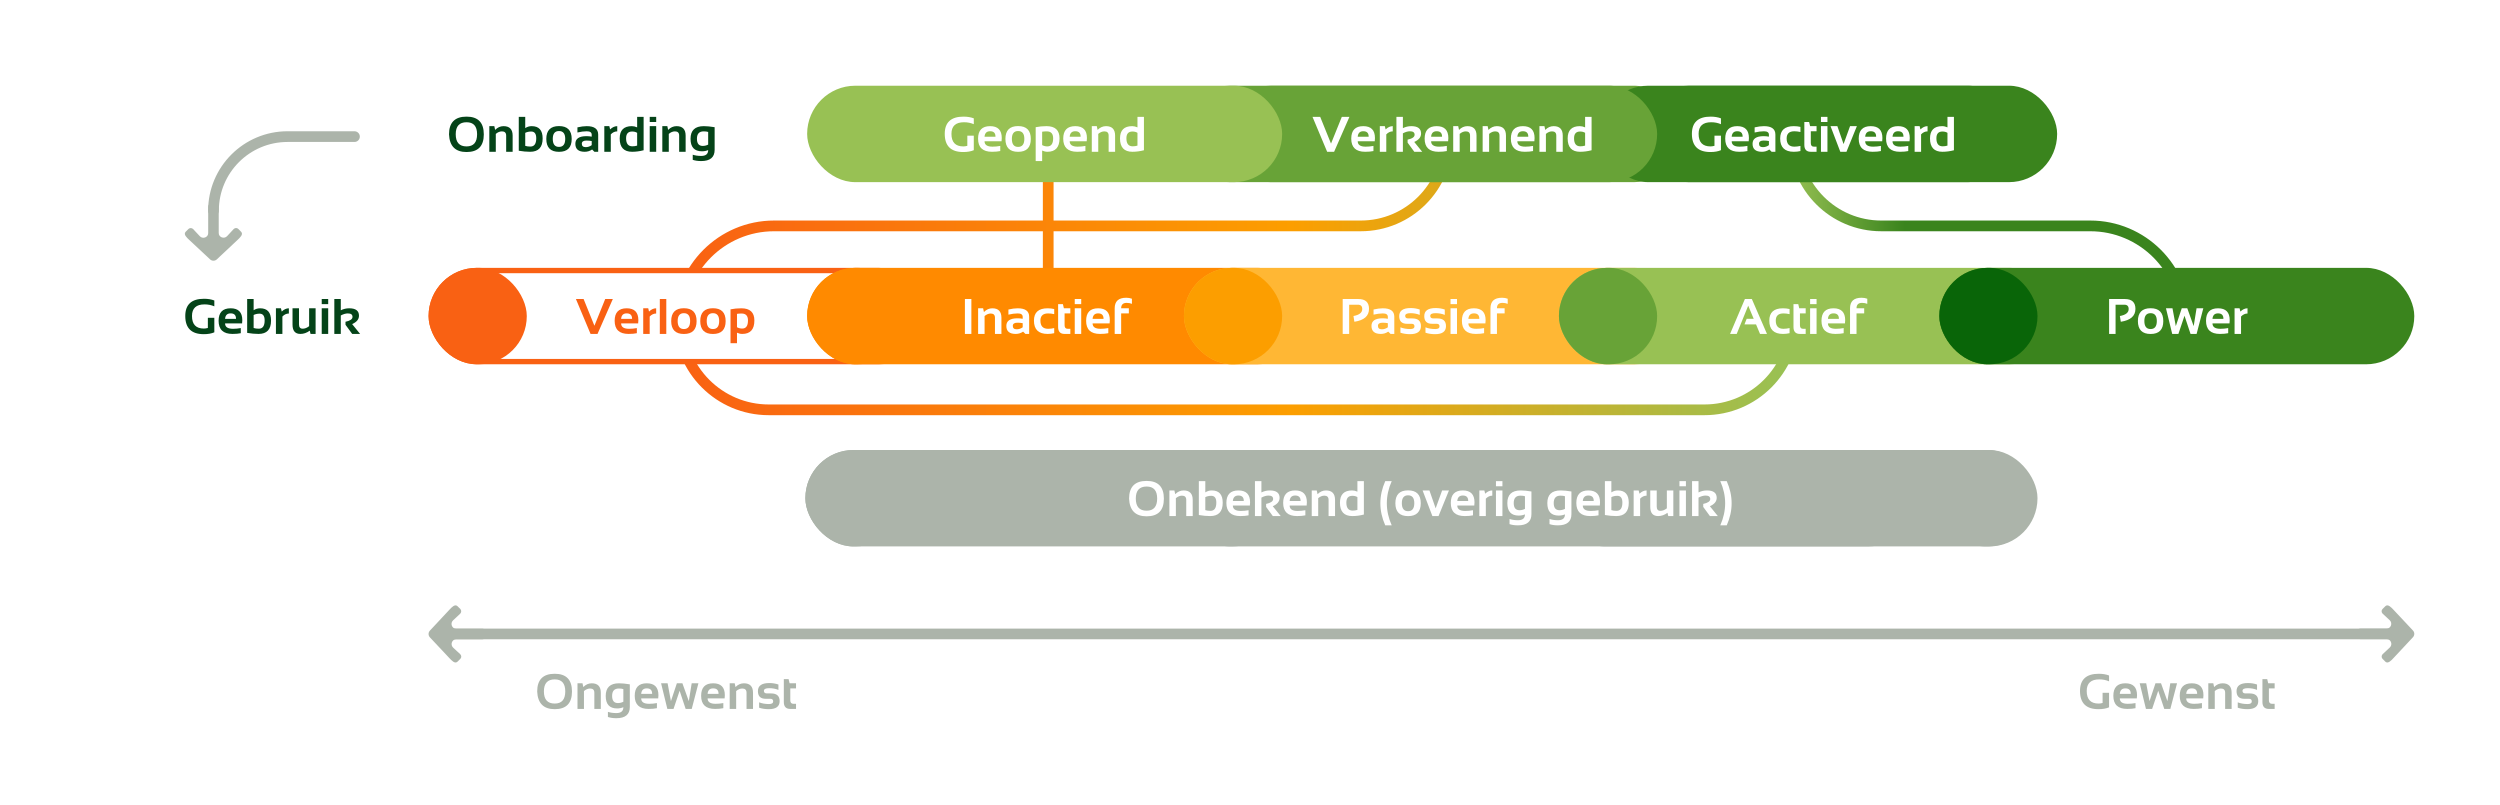 <svg xmlns="http://www.w3.org/2000/svg" fill="none" viewBox="0 0 1400 451" height="451" width="1400">
<rect fill="white" height="451" width="1400"></rect>
<path stroke-width="6" stroke="url(#paint0_linear_3139_2087)" d="M810.5 78V78C810.5 104.786 788.786 126.5 762 126.5H587M587 126.5V179.5M587 126.5H433.5C404.229 126.5 380.5 150.229 380.5 179.5V179.5V179.5C380.5 207.114 402.886 229.5 430.5 229.5H587H954.5C982.114 229.5 1004.5 207.114 1004.5 179.5V179.5M587 126.5V88M1223.5 179.5V179.5C1223.5 150.229 1199.77 126.5 1170.5 126.5H1053.5C1026.71 126.5 1005 104.786 1005 78V78"></path>
<rect stroke-width="3" stroke="#F96113" fill="white" rx="25.5" height="51" width="276" y="151.5" x="241.5"></rect>
<rect fill="#F96113" rx="27" height="54" width="55" y="150" x="240"></rect>
<rect fill="#FF8A00" rx="27" height="54" width="279" y="150" x="452"></rect>
<rect fill="#FF8A00" rx="27" height="54" width="55" y="150" x="452"></rect>
<rect fill="#FFB734" rx="27" height="54" width="279" y="150" x="663"></rect>
<rect fill="#98C154" rx="27" height="54" width="279" y="150" x="873"></rect>
<rect fill="#FC9E00" rx="27" height="54" width="55" y="150" x="663"></rect>
<path fill="white" d="M751.908 187V167.449H760.658C764.65 167.449 766.646 169.286 766.646 172.959C766.646 176.942 763.917 179.353 758.457 180.191L757.938 176.965C761.219 176.372 762.859 175.074 762.859 173.068C762.859 171.446 762.048 170.635 760.426 170.635H755.531V187H751.908ZM768.027 182.529C768.027 179.676 770.105 178.25 774.262 178.25C775.237 178.25 776.212 178.341 777.188 178.523V177.443C777.188 176.158 776.262 175.516 774.412 175.516C772.844 175.516 771.104 175.743 769.189 176.199V173.328C771.104 172.872 772.844 172.645 774.412 172.645C778.678 172.645 780.811 174.221 780.811 177.375V187H778.705L777.42 185.715C776.171 186.572 774.795 187 773.291 187C769.782 187 768.027 185.51 768.027 182.529ZM777.188 180.984C776.276 180.802 775.301 180.711 774.262 180.711C772.521 180.711 771.65 181.303 771.65 182.488C771.65 183.764 772.38 184.402 773.838 184.402C775.041 184.402 776.158 184.029 777.188 183.281V180.984ZM784.242 186.316V183.309C785.837 183.947 787.678 184.266 789.766 184.266C791.324 184.266 792.104 183.764 792.104 182.762C792.104 181.805 791.579 181.326 790.531 181.326H787.934C785.017 181.326 783.559 179.891 783.559 177.02C783.559 174.012 785.687 172.508 789.943 172.508C791.748 172.508 793.448 172.781 795.043 173.328V176.336C793.448 175.698 791.716 175.379 789.848 175.379C787.888 175.379 786.908 175.88 786.908 176.883C786.908 177.84 787.478 178.318 788.617 178.318H790.941C794.132 178.318 795.727 179.754 795.727 182.625C795.727 185.633 793.694 187.137 789.629 187.137C787.633 187.137 785.837 186.863 784.242 186.316ZM798.27 186.316V183.309C799.865 183.947 801.706 184.266 803.793 184.266C805.352 184.266 806.131 183.764 806.131 182.762C806.131 181.805 805.607 181.326 804.559 181.326H801.961C799.044 181.326 797.586 179.891 797.586 177.02C797.586 174.012 799.714 172.508 803.971 172.508C805.775 172.508 807.475 172.781 809.07 173.328V176.336C807.475 175.698 805.743 175.379 803.875 175.379C801.915 175.379 800.936 175.88 800.936 176.883C800.936 177.84 801.505 178.318 802.645 178.318H804.969C808.159 178.318 809.754 179.754 809.754 182.625C809.754 185.633 807.721 187.137 803.656 187.137C801.66 187.137 799.865 186.863 798.27 186.316ZM815.92 167.449V170.32H812.297V167.449H815.92ZM815.92 172.645V187H812.297V172.645H815.92ZM825.408 172.645C829.765 172.645 831.943 174.868 831.943 179.316C831.943 179.909 831.902 180.501 831.82 181.094H822.291C822.291 183.117 823.777 184.129 826.748 184.129C828.197 184.129 829.646 183.992 831.096 183.719V186.59C829.829 186.863 828.288 187 826.475 187C821.27 187 818.668 184.553 818.668 179.658C818.668 174.982 820.915 172.645 825.408 172.645ZM822.291 178.578H828.416V178.469C828.416 176.482 827.413 175.488 825.408 175.488C823.494 175.488 822.455 176.518 822.291 178.578ZM834.664 187V172.645C834.664 168.707 836.815 166.738 841.117 166.738C842.293 166.738 843.359 166.921 844.316 167.285V170.156C843.414 169.792 842.434 169.609 841.377 169.609C839.317 169.609 838.287 170.621 838.287 172.645H842.594V175.516H838.287V187H834.664Z"></path>
<rect fill="#3A841D" rx="27" height="54" width="266" y="150" x="1086"></rect>
<rect fill="#096508" rx="27" height="54" width="55" y="150" x="1086"></rect>
<path fill="white" d="M543.971 167.449V187H540.348V167.449H543.971ZM547.744 187V172.645H550.547L550.998 174.75C552.374 173.346 553.942 172.645 555.701 172.645C559.101 172.645 560.801 174.413 560.801 177.949V187H557.178V177.949C557.178 176.363 556.389 175.57 554.812 175.57C553.637 175.57 552.488 176.04 551.367 176.979V187H547.744ZM563.549 182.529C563.549 179.676 565.627 178.25 569.783 178.25C570.758 178.25 571.734 178.341 572.709 178.523V177.443C572.709 176.158 571.784 175.516 569.934 175.516C568.366 175.516 566.625 175.743 564.711 176.199V173.328C566.625 172.872 568.366 172.645 569.934 172.645C574.199 172.645 576.332 174.221 576.332 177.375V187H574.227L572.941 185.715C571.693 186.572 570.316 187 568.812 187C565.303 187 563.549 185.51 563.549 182.529ZM572.709 180.984C571.798 180.802 570.822 180.711 569.783 180.711C568.042 180.711 567.172 181.303 567.172 182.488C567.172 183.764 567.901 184.402 569.359 184.402C570.562 184.402 571.679 184.029 572.709 183.281V180.984ZM590.359 186.59C589.174 186.863 587.944 187 586.668 187C581.564 187 579.012 184.516 579.012 179.549C579.012 174.946 581.564 172.645 586.668 172.645C587.944 172.645 589.174 172.781 590.359 173.055V175.926C589.174 175.652 588.035 175.516 586.941 175.516C584.07 175.516 582.635 176.86 582.635 179.549C582.635 182.602 584.07 184.129 586.941 184.129C588.035 184.129 589.174 183.992 590.359 183.719V186.59ZM592.547 170.32H595.227L595.773 172.645H599.383V175.516H596.17V182.119C596.17 183.459 596.749 184.129 597.906 184.129H599.383V187H596.156C593.75 187 592.547 185.71 592.547 183.131V170.32ZM605.48 167.449V170.32H601.857V167.449H605.48ZM605.48 172.645V187H601.857V172.645H605.48ZM614.969 172.645C619.326 172.645 621.504 174.868 621.504 179.316C621.504 179.909 621.463 180.501 621.381 181.094H611.852C611.852 183.117 613.337 184.129 616.309 184.129C617.758 184.129 619.207 183.992 620.656 183.719V186.59C619.389 186.863 617.849 187 616.035 187C610.831 187 608.229 184.553 608.229 179.658C608.229 174.982 610.475 172.645 614.969 172.645ZM611.852 178.578H617.977V178.469C617.977 176.482 616.974 175.488 614.969 175.488C613.055 175.488 612.016 176.518 611.852 178.578ZM624.225 187V172.645C624.225 168.707 626.376 166.738 630.678 166.738C631.854 166.738 632.92 166.921 633.877 167.285V170.156C632.975 169.792 631.995 169.609 630.938 169.609C628.878 169.609 627.848 170.621 627.848 172.645H632.154V175.516H627.848V187H624.225Z"></path>
<path fill="#F96113" d="M343.182 167.449L334.609 187H330.713L322.51 167.449H326.816L332.873 182.42L338.916 167.449H343.182ZM350.947 172.645C355.304 172.645 357.482 174.868 357.482 179.316C357.482 179.909 357.441 180.501 357.359 181.094H347.83C347.83 183.117 349.316 184.129 352.287 184.129C353.736 184.129 355.186 183.992 356.635 183.719V186.59C355.368 186.863 353.827 187 352.014 187C346.809 187 344.207 184.553 344.207 179.658C344.207 174.982 346.454 172.645 350.947 172.645ZM347.83 178.578H353.955V178.469C353.955 176.482 352.952 175.488 350.947 175.488C349.033 175.488 347.994 176.518 347.83 178.578ZM360.203 187V172.645H363.006L363.457 174.477C364.715 173.255 366.046 172.645 367.449 172.645V175.57C366.1 175.57 364.893 176.131 363.826 177.252V187H360.203ZM373.123 167.449V187H369.5V167.449H373.123ZM379.494 179.768C379.494 182.766 380.656 184.266 382.98 184.266C385.305 184.266 386.467 182.766 386.467 179.768C386.467 176.842 385.305 175.379 382.98 175.379C380.656 175.379 379.494 176.842 379.494 179.768ZM375.871 179.822C375.871 175.01 378.241 172.604 382.98 172.604C387.72 172.604 390.09 175.01 390.09 179.822C390.09 184.626 387.72 187.027 382.98 187.027C378.259 187.027 375.889 184.626 375.871 179.822ZM395.764 179.768C395.764 182.766 396.926 184.266 399.25 184.266C401.574 184.266 402.736 182.766 402.736 179.768C402.736 176.842 401.574 175.379 399.25 175.379C396.926 175.379 395.764 176.842 395.764 179.768ZM392.141 179.822C392.141 175.01 394.51 172.604 399.25 172.604C403.99 172.604 406.359 175.01 406.359 179.822C406.359 184.626 403.99 187.027 399.25 187.027C394.529 187.027 392.159 184.626 392.141 179.822ZM412.717 183.254C413.619 183.746 414.59 183.992 415.629 183.992C417.789 183.992 418.869 182.475 418.869 179.439C418.869 176.86 417.675 175.57 415.287 175.57C414.257 175.57 413.4 175.634 412.717 175.762V183.254ZM409.094 173.232C410.999 172.84 413.013 172.645 415.137 172.645C420.013 172.645 422.451 174.919 422.451 179.467C422.451 184.489 420.182 187 415.643 187C414.676 187 413.701 186.772 412.717 186.316V192.195H409.094V173.232Z"></path>
<path fill="#044318" d="M255.207 75.17C255.207 79.718 257.226 81.992 261.264 81.992C265.201 81.992 267.17 79.718 267.17 75.17C267.17 70.695 265.201 68.457 261.264 68.457C257.226 68.457 255.207 70.695 255.207 75.17ZM251.447 75.252C251.447 68.626 254.719 65.312 261.264 65.312C267.708 65.312 270.93 68.626 270.93 75.252C270.93 81.842 267.708 85.137 261.264 85.137C255.011 85.137 251.739 81.842 251.447 75.252ZM274.02 85V70.644H276.822L277.273 72.75C278.65 71.346 280.217 70.644 281.977 70.644C285.376 70.644 287.076 72.413 287.076 75.949V85H283.453V75.949C283.453 74.363 282.665 73.57 281.088 73.57C279.912 73.57 278.764 74.04 277.643 74.978V85H274.02ZM294.131 81.678C294.96 81.942 295.922 82.074 297.016 82.074C299.203 82.074 300.297 80.529 300.297 77.439C300.297 74.915 299.354 73.652 297.467 73.652C296.245 73.652 295.133 73.898 294.131 74.391V81.678ZM290.508 65.449H294.131V71.738C295.215 71.009 296.423 70.644 297.754 70.644C301.837 70.644 303.879 72.941 303.879 77.535C303.879 82.512 301.541 85 296.865 85C294.896 85 292.777 84.804 290.508 84.412V65.449ZM309.553 77.768C309.553 80.766 310.715 82.266 313.039 82.266C315.363 82.266 316.525 80.766 316.525 77.768C316.525 74.842 315.363 73.379 313.039 73.379C310.715 73.379 309.553 74.842 309.553 77.768ZM305.93 77.822C305.93 73.01 308.299 70.603 313.039 70.603C317.779 70.603 320.148 73.01 320.148 77.822C320.148 82.626 317.779 85.027 313.039 85.027C308.318 85.027 305.948 82.626 305.93 77.822ZM322.199 80.529C322.199 77.676 324.277 76.25 328.434 76.25C329.409 76.25 330.384 76.341 331.359 76.523V75.443C331.359 74.158 330.434 73.516 328.584 73.516C327.016 73.516 325.275 73.743 323.361 74.199V71.328C325.275 70.872 327.016 70.644 328.584 70.644C332.85 70.644 334.982 72.221 334.982 75.375V85H332.877L331.592 83.715C330.343 84.572 328.967 85 327.463 85C323.954 85 322.199 83.51 322.199 80.529ZM331.359 78.984C330.448 78.802 329.473 78.711 328.434 78.711C326.693 78.711 325.822 79.303 325.822 80.488C325.822 81.764 326.551 82.402 328.01 82.402C329.213 82.402 330.329 82.029 331.359 81.281V78.984ZM338.414 85V70.644H341.217L341.668 72.477C342.926 71.255 344.257 70.644 345.66 70.644V73.57C344.311 73.57 343.104 74.131 342.037 75.252V85H338.414ZM356.803 74.391C356.055 73.898 355.117 73.652 353.986 73.652C351.735 73.652 350.609 74.915 350.609 77.439C350.609 80.438 351.781 81.938 354.123 81.938C355.071 81.938 355.964 81.805 356.803 81.541V74.391ZM360.426 84.139C358.229 84.713 356.083 85 353.986 85C349.347 85 347.027 82.512 347.027 77.535C347.027 72.941 349.297 70.644 353.836 70.644C354.802 70.644 355.791 70.872 356.803 71.328V65.449H360.426V84.139ZM367.467 65.449V68.32H363.844V65.449H367.467ZM367.467 70.644V85H363.844V70.644H367.467ZM370.898 85V70.644H373.701L374.152 72.75C375.529 71.346 377.096 70.644 378.855 70.644C382.255 70.644 383.955 72.413 383.955 75.949V85H380.332V75.949C380.332 74.363 379.544 73.57 377.967 73.57C376.791 73.57 375.643 74.04 374.521 74.978V85H370.898ZM396.574 73.898C395.982 73.68 395.139 73.57 394.045 73.57C391.538 73.57 390.285 74.951 390.285 77.713C390.285 80.383 391.365 81.719 393.525 81.719C394.564 81.719 395.581 81.473 396.574 80.981V73.898ZM400.197 83.906C400.197 88.099 397.677 90.195 392.637 90.195C390.868 90.195 389.301 89.967 387.934 89.512V86.641C389.328 87.096 390.905 87.324 392.664 87.324C395.271 87.324 396.574 86.231 396.574 84.043C395.499 84.499 394.341 84.727 393.102 84.727C388.836 84.727 386.703 82.398 386.703 77.74C386.703 73.01 389.187 70.644 394.154 70.644C395.822 70.644 397.837 70.841 400.197 71.232V83.906Z"></path>
<path fill="#044318" d="M120.023 186.098C118.447 186.79 116.473 187.137 114.104 187.137C107.204 187.137 103.754 183.742 103.754 176.951C103.754 170.525 107.263 167.312 114.281 167.312C116.423 167.312 118.337 167.632 120.023 168.27V171.551C118.337 170.822 116.514 170.457 114.555 170.457C109.861 170.457 107.514 172.622 107.514 176.951C107.514 181.645 109.729 183.992 114.158 183.992C114.814 183.992 115.562 183.883 116.4 183.664V177.977H120.023V186.098ZM129.156 172.645C133.513 172.645 135.691 174.868 135.691 179.316C135.691 179.909 135.65 180.501 135.568 181.094H126.039C126.039 183.117 127.525 184.129 130.496 184.129C131.945 184.129 133.395 183.992 134.844 183.719V186.59C133.577 186.863 132.036 187 130.223 187C125.018 187 122.416 184.553 122.416 179.658C122.416 174.982 124.663 172.645 129.156 172.645ZM126.039 178.578H132.164V178.469C132.164 176.482 131.161 175.488 129.156 175.488C127.242 175.488 126.203 176.518 126.039 178.578ZM142.035 183.678C142.865 183.942 143.826 184.074 144.92 184.074C147.107 184.074 148.201 182.529 148.201 179.439C148.201 176.915 147.258 175.652 145.371 175.652C144.15 175.652 143.038 175.898 142.035 176.391V183.678ZM138.412 167.449H142.035V173.738C143.12 173.009 144.327 172.645 145.658 172.645C149.742 172.645 151.783 174.941 151.783 179.535C151.783 184.512 149.445 187 144.77 187C142.801 187 140.682 186.804 138.412 186.412V167.449ZM154.518 187V172.645H157.32L157.771 174.477C159.029 173.255 160.36 172.645 161.764 172.645V175.57C160.415 175.57 159.207 176.131 158.141 177.252V187H154.518ZM176.734 172.645V187H173.904L173.467 185.168C171.817 186.389 170.067 187 168.217 187C165.282 187 163.814 185.264 163.814 181.791V172.645H167.438V181.695C167.438 183.281 168.13 184.074 169.516 184.074C170.691 184.074 171.89 183.605 173.111 182.666V172.645H176.734ZM183.789 167.449V170.32H180.166V167.449H183.789ZM183.789 172.645V187H180.166V172.645H183.789ZM187.221 187V167.449H190.844V173.766C192.329 173.018 193.893 172.645 195.533 172.645C199.197 172.645 201.029 174.025 201.029 176.787C201.029 178.792 199.753 180.36 197.201 181.49L201.658 187H197.229L193.482 181.873V180.191C196.098 179.635 197.406 178.724 197.406 177.457C197.406 176.163 196.54 175.516 194.809 175.516C193.596 175.516 192.275 175.898 190.844 176.664V187H187.221Z"></path>
<path fill="white" d="M1181.1 187V167.449H1189.85C1193.84 167.449 1195.84 169.286 1195.84 172.959C1195.84 176.942 1193.11 179.353 1187.65 180.191L1187.13 176.965C1190.41 176.372 1192.05 175.074 1192.05 173.068C1192.05 171.446 1191.24 170.635 1189.62 170.635H1184.72V187H1181.1ZM1200.84 179.768C1200.84 182.766 1202.01 184.266 1204.33 184.266C1206.65 184.266 1207.82 182.766 1207.82 179.768C1207.82 176.842 1206.65 175.379 1204.33 175.379C1202.01 175.379 1200.84 176.842 1200.84 179.768ZM1197.22 179.822C1197.22 175.01 1199.59 172.604 1204.33 172.604C1209.07 172.604 1211.44 175.01 1211.44 179.822C1211.44 184.626 1209.07 187.027 1204.33 187.027C1199.61 187.027 1197.24 184.626 1197.22 179.822ZM1212.94 172.645H1216.59L1218.45 182.639L1221.78 172.645H1224.88L1228.46 182.639L1230.07 172.645H1233.85L1230.1 187H1226.7L1223.32 176.814L1219.9 187H1216.44L1212.94 172.645ZM1242.11 172.645C1246.46 172.645 1248.64 174.868 1248.64 179.316C1248.64 179.909 1248.6 180.501 1248.52 181.094H1238.99C1238.99 183.117 1240.47 184.129 1243.45 184.129C1244.89 184.129 1246.34 183.992 1247.79 183.719V186.59C1246.53 186.863 1244.99 187 1243.17 187C1237.97 187 1235.37 184.553 1235.37 179.658C1235.37 174.982 1237.61 172.645 1242.11 172.645ZM1238.99 178.578H1245.11V178.469C1245.11 176.482 1244.11 175.488 1242.11 175.488C1240.19 175.488 1239.15 176.518 1238.99 178.578ZM1251.36 187V172.645H1254.16L1254.62 174.477C1255.87 173.255 1257.2 172.645 1258.61 172.645V175.57C1257.26 175.57 1256.05 176.131 1254.98 177.252V187H1251.36Z"></path>
<path fill="#ACB4AA" d="M304.586 387.17C304.586 391.718 306.605 393.992 310.643 393.992C314.58 393.992 316.549 391.718 316.549 387.17C316.549 382.695 314.58 380.457 310.643 380.457C306.605 380.457 304.586 382.695 304.586 387.17ZM300.826 387.252C300.826 380.626 304.098 377.312 310.643 377.312C317.087 377.312 320.309 380.626 320.309 387.252C320.309 393.842 317.087 397.137 310.643 397.137C304.39 397.137 301.118 393.842 300.826 387.252ZM323.398 397V382.645H326.201L326.652 384.75C328.029 383.346 329.596 382.645 331.355 382.645C334.755 382.645 336.455 384.413 336.455 387.949V397H332.832V387.949C332.832 386.363 332.044 385.57 330.467 385.57C329.291 385.57 328.143 386.04 327.021 386.979V397H323.398ZM349.074 385.898C348.482 385.68 347.639 385.57 346.545 385.57C344.038 385.57 342.785 386.951 342.785 389.713C342.785 392.383 343.865 393.719 346.025 393.719C347.064 393.719 348.081 393.473 349.074 392.98V385.898ZM352.697 395.906C352.697 400.099 350.177 402.195 345.137 402.195C343.368 402.195 341.801 401.967 340.434 401.512V398.641C341.828 399.096 343.405 399.324 345.164 399.324C347.771 399.324 349.074 398.23 349.074 396.043C347.999 396.499 346.841 396.727 345.602 396.727C341.336 396.727 339.203 394.398 339.203 389.74C339.203 385.01 341.687 382.645 346.654 382.645C348.322 382.645 350.337 382.84 352.697 383.232V395.906ZM362.186 382.645C366.542 382.645 368.721 384.868 368.721 389.316C368.721 389.909 368.68 390.501 368.598 391.094H359.068C359.068 393.117 360.554 394.129 363.525 394.129C364.975 394.129 366.424 393.992 367.873 393.719V396.59C366.606 396.863 365.066 397 363.252 397C358.048 397 355.445 394.553 355.445 389.658C355.445 384.982 357.692 382.645 362.186 382.645ZM359.068 388.578H365.193V388.469C365.193 386.482 364.191 385.488 362.186 385.488C360.271 385.488 359.232 386.518 359.068 388.578ZM370.211 382.645H373.861L375.721 392.639L379.043 382.645H382.146L385.729 392.639L387.342 382.645H391.115L387.369 397H383.965L380.588 386.814L377.17 397H373.711L370.211 382.645ZM399.373 382.645C403.73 382.645 405.908 384.868 405.908 389.316C405.908 389.909 405.867 390.501 405.785 391.094H396.256C396.256 393.117 397.742 394.129 400.713 394.129C402.162 394.129 403.611 393.992 405.061 393.719V396.59C403.794 396.863 402.253 397 400.439 397C395.235 397 392.633 394.553 392.633 389.658C392.633 384.982 394.88 382.645 399.373 382.645ZM396.256 388.578H402.381V388.469C402.381 386.482 401.378 385.488 399.373 385.488C397.459 385.488 396.42 386.518 396.256 388.578ZM408.629 397V382.645H411.432L411.883 384.75C413.259 383.346 414.827 382.645 416.586 382.645C419.986 382.645 421.686 384.413 421.686 387.949V397H418.062V387.949C418.062 386.363 417.274 385.57 415.697 385.57C414.521 385.57 413.373 386.04 412.252 386.979V397H408.629ZM425.117 396.316V393.309C426.712 393.947 428.553 394.266 430.641 394.266C432.199 394.266 432.979 393.764 432.979 392.762C432.979 391.805 432.454 391.326 431.406 391.326H428.809C425.892 391.326 424.434 389.891 424.434 387.02C424.434 384.012 426.562 382.508 430.818 382.508C432.623 382.508 434.323 382.781 435.918 383.328V386.336C434.323 385.698 432.591 385.379 430.723 385.379C428.763 385.379 427.783 385.88 427.783 386.883C427.783 387.84 428.353 388.318 429.492 388.318H431.816C435.007 388.318 436.602 389.754 436.602 392.625C436.602 395.633 434.569 397.137 430.504 397.137C428.508 397.137 426.712 396.863 425.117 396.316ZM438.939 380.32H441.619L442.166 382.645H445.775V385.516H442.562V392.119C442.562 393.459 443.141 394.129 444.299 394.129H445.775V397H442.549C440.143 397 438.939 395.71 438.939 393.131V380.32Z"></path>
<path fill="#ACB4AA" d="M1181.07 396.098C1179.5 396.79 1177.52 397.137 1175.15 397.137C1168.25 397.137 1164.8 393.742 1164.8 386.951C1164.8 380.525 1168.31 377.312 1175.33 377.312C1177.47 377.312 1179.39 377.632 1181.07 378.27V381.551C1179.39 380.822 1177.57 380.457 1175.61 380.457C1170.91 380.457 1168.56 382.622 1168.56 386.951C1168.56 391.645 1170.78 393.992 1175.21 393.992C1175.87 393.992 1176.61 393.883 1177.45 393.664V387.977H1181.07V396.098ZM1190.21 382.645C1194.56 382.645 1196.74 384.868 1196.74 389.316C1196.74 389.909 1196.7 390.501 1196.62 391.094H1187.09C1187.09 393.117 1188.58 394.129 1191.55 394.129C1193 394.129 1194.45 393.992 1195.89 393.719V396.59C1194.63 396.863 1193.09 397 1191.27 397C1186.07 397 1183.47 394.553 1183.47 389.658C1183.47 384.982 1185.71 382.645 1190.21 382.645ZM1187.09 388.578H1193.21V388.469C1193.21 386.482 1192.21 385.488 1190.21 385.488C1188.29 385.488 1187.25 386.518 1187.09 388.578ZM1198.23 382.645H1201.88L1203.74 392.639L1207.06 382.645H1210.17L1213.75 392.639L1215.36 382.645H1219.14L1215.39 397H1211.99L1208.61 386.814L1205.19 397H1201.73L1198.23 382.645ZM1227.39 382.645C1231.75 382.645 1233.93 384.868 1233.93 389.316C1233.93 389.909 1233.89 390.501 1233.81 391.094H1224.28C1224.28 393.117 1225.76 394.129 1228.73 394.129C1230.18 394.129 1231.63 393.992 1233.08 393.719V396.59C1231.82 396.863 1230.27 397 1228.46 397C1223.26 397 1220.65 394.553 1220.65 389.658C1220.65 384.982 1222.9 382.645 1227.39 382.645ZM1224.28 388.578H1230.4V388.469C1230.4 386.482 1229.4 385.488 1227.39 385.488C1225.48 385.488 1224.44 386.518 1224.28 388.578ZM1236.65 397V382.645H1239.45L1239.9 384.75C1241.28 383.346 1242.85 382.645 1244.61 382.645C1248.01 382.645 1249.71 384.413 1249.71 387.949V397H1246.08V387.949C1246.08 386.363 1245.3 385.57 1243.72 385.57C1242.54 385.57 1241.39 386.04 1240.27 386.979V397H1236.65ZM1253.14 396.316V393.309C1254.73 393.947 1256.57 394.266 1258.66 394.266C1260.22 394.266 1261 393.764 1261 392.762C1261 391.805 1260.48 391.326 1259.43 391.326H1256.83C1253.91 391.326 1252.46 389.891 1252.46 387.02C1252.46 384.012 1254.58 382.508 1258.84 382.508C1260.64 382.508 1262.34 382.781 1263.94 383.328V386.336C1262.34 385.698 1260.61 385.379 1258.74 385.379C1256.78 385.379 1255.8 385.88 1255.8 386.883C1255.8 387.84 1256.37 388.318 1257.51 388.318H1259.84C1263.03 388.318 1264.62 389.754 1264.62 392.625C1264.62 395.633 1262.59 397.137 1258.53 397.137C1256.53 397.137 1254.73 396.863 1253.14 396.316ZM1266.96 380.32H1269.64L1270.19 382.645H1273.8V385.516H1270.58V392.119C1270.58 393.459 1271.16 394.129 1272.32 394.129H1273.8V397H1270.57C1268.16 397 1266.96 395.71 1266.96 393.131V380.32Z"></path>
<rect fill="#68A337" rx="27" height="54" width="55" y="150" x="873"></rect>
<path fill="white" d="M972.559 187H968.84L977.139 167.449H981.035L989.512 187H985.615L983.387 181.668H976.893L978.137 178.523H982.074L978.998 171.182L972.559 187ZM1002.16 186.59C1000.97 186.863 999.743 187 998.467 187C993.363 187 990.811 184.516 990.811 179.549C990.811 174.946 993.363 172.645 998.467 172.645C999.743 172.645 1000.97 172.781 1002.16 173.055V175.926C1000.97 175.652 999.834 175.516 998.74 175.516C995.869 175.516 994.434 176.86 994.434 179.549C994.434 182.602 995.869 184.129 998.74 184.129C999.834 184.129 1000.97 183.992 1002.16 183.719V186.59ZM1004.35 170.32H1007.03L1007.57 172.645H1011.18V175.516H1007.97V182.119C1007.97 183.459 1008.55 184.129 1009.71 184.129H1011.18V187H1007.96C1005.55 187 1004.35 185.71 1004.35 183.131V170.32ZM1017.28 167.449V170.32H1013.66V167.449H1017.28ZM1017.28 172.645V187H1013.66V172.645H1017.28ZM1026.77 172.645C1031.12 172.645 1033.3 174.868 1033.3 179.316C1033.3 179.909 1033.26 180.501 1033.18 181.094H1023.65C1023.65 183.117 1025.14 184.129 1028.11 184.129C1029.56 184.129 1031.01 183.992 1032.46 183.719V186.59C1031.19 186.863 1029.65 187 1027.83 187C1022.63 187 1020.03 184.553 1020.03 179.658C1020.03 174.982 1022.27 172.645 1026.77 172.645ZM1023.65 178.578H1029.78V178.469C1029.78 176.482 1028.77 175.488 1026.77 175.488C1024.85 175.488 1023.81 176.518 1023.65 178.578ZM1036.02 187V172.645C1036.02 168.707 1038.17 166.738 1042.48 166.738C1043.65 166.738 1044.72 166.921 1045.68 167.285V170.156C1044.77 169.792 1043.79 169.609 1042.74 169.609C1040.68 169.609 1039.65 170.621 1039.65 172.645H1043.95V175.516H1039.65V187H1036.02Z"></path>
<rect fill="#ACB4AA" rx="27" height="54" width="622" y="252" x="451"></rect>
<rect fill="#ACB4AA" rx="27" height="54" width="55" y="252" x="451"></rect>
<rect fill="#ACB4AA" rx="27" height="54" width="269" y="252" x="872"></rect>
<rect fill="#ACB4AA" rx="27" height="54" width="55" y="252" x="1085"></rect>
<rect fill="#ACB4AA" rx="27" height="54" width="55" y="252" x="662"></rect>
<path fill="white" d="M636.049 279.17C636.049 283.718 638.068 285.992 642.105 285.992C646.043 285.992 648.012 283.718 648.012 279.17C648.012 274.695 646.043 272.457 642.105 272.457C638.068 272.457 636.049 274.695 636.049 279.17ZM632.289 279.252C632.289 272.626 635.561 269.312 642.105 269.312C648.549 269.312 651.771 272.626 651.771 279.252C651.771 285.842 648.549 289.137 642.105 289.137C635.853 289.137 632.581 285.842 632.289 279.252ZM654.861 289V274.645H657.664L658.115 276.75C659.492 275.346 661.059 274.645 662.818 274.645C666.218 274.645 667.918 276.413 667.918 279.949V289H664.295V279.949C664.295 278.363 663.507 277.57 661.93 277.57C660.754 277.57 659.605 278.04 658.484 278.979V289H654.861ZM674.973 285.678C675.802 285.942 676.764 286.074 677.857 286.074C680.045 286.074 681.139 284.529 681.139 281.439C681.139 278.915 680.195 277.652 678.309 277.652C677.087 277.652 675.975 277.898 674.973 278.391V285.678ZM671.35 269.449H674.973V275.738C676.057 275.009 677.265 274.645 678.596 274.645C682.679 274.645 684.721 276.941 684.721 281.535C684.721 286.512 682.383 289 677.707 289C675.738 289 673.619 288.804 671.35 288.412V269.449ZM693.512 274.645C697.868 274.645 700.047 276.868 700.047 281.316C700.047 281.909 700.006 282.501 699.924 283.094H690.395C690.395 285.117 691.88 286.129 694.852 286.129C696.301 286.129 697.75 285.992 699.199 285.719V288.59C697.932 288.863 696.392 289 694.578 289C689.374 289 686.771 286.553 686.771 281.658C686.771 276.982 689.018 274.645 693.512 274.645ZM690.395 280.578H696.52V280.469C696.52 278.482 695.517 277.488 693.512 277.488C691.598 277.488 690.559 278.518 690.395 280.578ZM702.768 289V269.449H706.391V275.766C707.876 275.018 709.439 274.645 711.08 274.645C714.744 274.645 716.576 276.025 716.576 278.787C716.576 280.792 715.3 282.36 712.748 283.49L717.205 289H712.775L709.029 283.873V282.191C711.645 281.635 712.953 280.724 712.953 279.457C712.953 278.163 712.087 277.516 710.355 277.516C709.143 277.516 707.822 277.898 706.391 278.664V289H702.768ZM725.312 274.645C729.669 274.645 731.848 276.868 731.848 281.316C731.848 281.909 731.807 282.501 731.725 283.094H722.195C722.195 285.117 723.681 286.129 726.652 286.129C728.102 286.129 729.551 285.992 731 285.719V288.59C729.733 288.863 728.193 289 726.379 289C721.174 289 718.572 286.553 718.572 281.658C718.572 276.982 720.819 274.645 725.312 274.645ZM722.195 280.578H728.32V280.469C728.32 278.482 727.318 277.488 725.312 277.488C723.398 277.488 722.359 278.518 722.195 280.578ZM734.568 289V274.645H737.371L737.822 276.75C739.199 275.346 740.766 274.645 742.525 274.645C745.925 274.645 747.625 276.413 747.625 279.949V289H744.002V279.949C744.002 278.363 743.214 277.57 741.637 277.57C740.461 277.57 739.312 278.04 738.191 278.979V289H734.568ZM760.148 278.391C759.401 277.898 758.462 277.652 757.332 277.652C755.081 277.652 753.955 278.915 753.955 281.439C753.955 284.438 755.126 285.938 757.469 285.938C758.417 285.938 759.31 285.805 760.148 285.541V278.391ZM763.771 288.139C761.575 288.713 759.428 289 757.332 289C752.693 289 750.373 286.512 750.373 281.535C750.373 276.941 752.643 274.645 757.182 274.645C758.148 274.645 759.137 274.872 760.148 275.328V269.449H763.771V288.139ZM779.357 269.449C777.535 273.569 776.623 277.693 776.623 281.822C776.623 285.951 777.535 290.076 779.357 294.195H775.734C773.911 290.076 773 285.951 773 281.822C773 277.693 773.911 273.569 775.734 269.449H779.357ZM785.031 281.768C785.031 284.766 786.193 286.266 788.518 286.266C790.842 286.266 792.004 284.766 792.004 281.768C792.004 278.842 790.842 277.379 788.518 277.379C786.193 277.379 785.031 278.842 785.031 281.768ZM781.408 281.822C781.408 277.01 783.778 274.604 788.518 274.604C793.257 274.604 795.627 277.01 795.627 281.822C795.627 286.626 793.257 289.027 788.518 289.027C783.796 289.027 781.426 286.626 781.408 281.822ZM796.652 274.645H800.48L803.967 284.68L807.59 274.645H811.418L805.58 289H802.135L796.652 274.645ZM819.184 274.645C823.54 274.645 825.719 276.868 825.719 281.316C825.719 281.909 825.678 282.501 825.596 283.094H816.066C816.066 285.117 817.552 286.129 820.523 286.129C821.973 286.129 823.422 285.992 824.871 285.719V288.59C823.604 288.863 822.064 289 820.25 289C815.046 289 812.443 286.553 812.443 281.658C812.443 276.982 814.69 274.645 819.184 274.645ZM816.066 280.578H822.191V280.469C822.191 278.482 821.189 277.488 819.184 277.488C817.27 277.488 816.23 278.518 816.066 280.578ZM828.439 289V274.645H831.242L831.693 276.477C832.951 275.255 834.282 274.645 835.686 274.645V277.57C834.337 277.57 833.129 278.131 832.062 279.252V289H828.439ZM841.359 269.449V272.32H837.736V269.449H841.359ZM841.359 274.645V289H837.736V274.645H841.359ZM853.979 277.898C853.386 277.68 852.543 277.57 851.449 277.57C848.943 277.57 847.689 278.951 847.689 281.713C847.689 284.383 848.77 285.719 850.93 285.719C851.969 285.719 852.985 285.473 853.979 284.98V277.898ZM857.602 287.906C857.602 292.099 855.081 294.195 850.041 294.195C848.273 294.195 846.705 293.967 845.338 293.512V290.641C846.732 291.096 848.309 291.324 850.068 291.324C852.675 291.324 853.979 290.23 853.979 288.043C852.903 288.499 851.745 288.727 850.506 288.727C846.24 288.727 844.107 286.398 844.107 281.74C844.107 277.01 846.591 274.645 851.559 274.645C853.227 274.645 855.241 274.84 857.602 275.232V287.906ZM876.373 277.898C875.781 277.68 874.938 277.57 873.844 277.57C871.337 277.57 870.084 278.951 870.084 281.713C870.084 284.383 871.164 285.719 873.324 285.719C874.363 285.719 875.38 285.473 876.373 284.98V277.898ZM879.996 287.906C879.996 292.099 877.476 294.195 872.436 294.195C870.667 294.195 869.1 293.967 867.732 293.512V290.641C869.127 291.096 870.704 291.324 872.463 291.324C875.07 291.324 876.373 290.23 876.373 288.043C875.298 288.499 874.14 288.727 872.9 288.727C868.635 288.727 866.502 286.398 866.502 281.74C866.502 277.01 868.986 274.645 873.953 274.645C875.621 274.645 877.635 274.84 879.996 275.232V287.906ZM889.484 274.645C893.841 274.645 896.02 276.868 896.02 281.316C896.02 281.909 895.979 282.501 895.896 283.094H886.367C886.367 285.117 887.853 286.129 890.824 286.129C892.273 286.129 893.723 285.992 895.172 285.719V288.59C893.905 288.863 892.365 289 890.551 289C885.346 289 882.744 286.553 882.744 281.658C882.744 276.982 884.991 274.645 889.484 274.645ZM886.367 280.578H892.492V280.469C892.492 278.482 891.49 277.488 889.484 277.488C887.57 277.488 886.531 278.518 886.367 280.578ZM902.363 285.678C903.193 285.942 904.154 286.074 905.248 286.074C907.436 286.074 908.529 284.529 908.529 281.439C908.529 278.915 907.586 277.652 905.699 277.652C904.478 277.652 903.366 277.898 902.363 278.391V285.678ZM898.74 269.449H902.363V275.738C903.448 275.009 904.656 274.645 905.986 274.645C910.07 274.645 912.111 276.941 912.111 281.535C912.111 286.512 909.773 289 905.098 289C903.129 289 901.01 288.804 898.74 288.412V269.449ZM914.846 289V274.645H917.648L918.1 276.477C919.357 275.255 920.688 274.645 922.092 274.645V277.57C920.743 277.57 919.535 278.131 918.469 279.252V289H914.846ZM937.062 274.645V289H934.232L933.795 287.168C932.145 288.389 930.395 289 928.545 289C925.61 289 924.143 287.264 924.143 283.791V274.645H927.766V283.695C927.766 285.281 928.458 286.074 929.844 286.074C931.02 286.074 932.218 285.605 933.439 284.666V274.645H937.062ZM944.117 269.449V272.32H940.494V269.449H944.117ZM944.117 274.645V289H940.494V274.645H944.117ZM947.549 289V269.449H951.172V275.766C952.658 275.018 954.221 274.645 955.861 274.645C959.525 274.645 961.357 276.025 961.357 278.787C961.357 280.792 960.081 282.36 957.529 283.49L961.986 289H957.557L953.811 283.873V282.191C956.426 281.635 957.734 280.724 957.734 279.457C957.734 278.163 956.868 277.516 955.137 277.516C953.924 277.516 952.603 277.898 951.172 278.664V289H947.549ZM966.977 269.449C968.799 273.569 969.711 277.693 969.711 281.822C969.711 285.951 968.799 290.076 966.977 294.195H963.354C965.176 290.076 966.088 285.951 966.088 281.822C966.088 277.693 965.176 273.569 963.354 269.449H966.977Z"></path>
<rect fill="#68A337" rx="27" height="54" width="257" y="48" x="685"></rect>
<rect fill="#3A841D" rx="27" height="54" width="233" y="48" x="919"></rect>
<rect fill="#3A841D" rx="27" height="54" width="233" y="48" x="896"></rect>
<rect fill="#68A337" rx="27" height="54" width="266" y="48" x="662"></rect>
<rect fill="#98C154" rx="27" height="54" width="266" y="48" x="452"></rect>
<path fill="white" d="M755.676 65.449L747.104 85H743.207L735.004 65.449H739.311L745.367 80.42L751.41 65.449H755.676ZM763.441 70.644C767.798 70.644 769.977 72.868 769.977 77.316C769.977 77.909 769.936 78.501 769.854 79.094H760.324C760.324 81.117 761.81 82.129 764.781 82.129C766.23 82.129 767.68 81.992 769.129 81.719V84.59C767.862 84.863 766.322 85 764.508 85C759.303 85 756.701 82.553 756.701 77.658C756.701 72.982 758.948 70.644 763.441 70.644ZM760.324 76.578H766.449V76.469C766.449 74.482 765.447 73.488 763.441 73.488C761.527 73.488 760.488 74.518 760.324 76.578ZM772.697 85V70.644H775.5L775.951 72.477C777.209 71.255 778.54 70.644 779.943 70.644V73.57C778.594 73.57 777.387 74.131 776.32 75.252V85H772.697ZM781.994 85V65.449H785.617V71.766C787.103 71.018 788.666 70.644 790.307 70.644C793.971 70.644 795.803 72.025 795.803 74.787C795.803 76.792 794.527 78.36 791.975 79.49L796.432 85H792.002L788.256 79.873V78.191C790.872 77.635 792.18 76.724 792.18 75.457C792.18 74.163 791.314 73.516 789.582 73.516C788.37 73.516 787.048 73.898 785.617 74.664V85H781.994ZM804.539 70.644C808.896 70.644 811.074 72.868 811.074 77.316C811.074 77.909 811.033 78.501 810.951 79.094H801.422C801.422 81.117 802.908 82.129 805.879 82.129C807.328 82.129 808.777 81.992 810.227 81.719V84.59C808.96 84.863 807.419 85 805.605 85C800.401 85 797.799 82.553 797.799 77.658C797.799 72.982 800.046 70.644 804.539 70.644ZM801.422 76.578H807.547V76.469C807.547 74.482 806.544 73.488 804.539 73.488C802.625 73.488 801.586 74.518 801.422 76.578ZM813.795 85V70.644H816.598L817.049 72.75C818.425 71.346 819.993 70.644 821.752 70.644C825.152 70.644 826.852 72.413 826.852 75.949V85H823.229V75.949C823.229 74.363 822.44 73.57 820.863 73.57C819.688 73.57 818.539 74.04 817.418 74.978V85H813.795ZM830.283 85V70.644H833.086L833.537 72.75C834.913 71.346 836.481 70.644 838.24 70.644C841.64 70.644 843.34 72.413 843.34 75.949V85H839.717V75.949C839.717 74.363 838.928 73.57 837.352 73.57C836.176 73.57 835.027 74.04 833.906 74.978V85H830.283ZM852.828 70.644C857.185 70.644 859.363 72.868 859.363 77.316C859.363 77.909 859.322 78.501 859.24 79.094H849.711C849.711 81.117 851.197 82.129 854.168 82.129C855.617 82.129 857.066 81.992 858.516 81.719V84.59C857.249 84.863 855.708 85 853.895 85C848.69 85 846.088 82.553 846.088 77.658C846.088 72.982 848.335 70.644 852.828 70.644ZM849.711 76.578H855.836V76.469C855.836 74.482 854.833 73.488 852.828 73.488C850.914 73.488 849.875 74.518 849.711 76.578ZM862.084 85V70.644H864.887L865.338 72.75C866.714 71.346 868.282 70.644 870.041 70.644C873.441 70.644 875.141 72.413 875.141 75.949V85H871.518V75.949C871.518 74.363 870.729 73.57 869.152 73.57C867.977 73.57 866.828 74.04 865.707 74.978V85H862.084ZM887.664 74.391C886.917 73.898 885.978 73.652 884.848 73.652C882.596 73.652 881.471 74.915 881.471 77.439C881.471 80.438 882.642 81.938 884.984 81.938C885.932 81.938 886.826 81.805 887.664 81.541V74.391ZM891.287 84.139C889.09 84.713 886.944 85 884.848 85C880.208 85 877.889 82.512 877.889 77.535C877.889 72.941 880.158 70.644 884.697 70.644C885.663 70.644 886.652 70.872 887.664 71.328V65.449H891.287V84.139Z"></path>
<path fill="white" d="M545.324 84.098C543.747 84.79 541.774 85.137 539.404 85.137C532.505 85.137 529.055 81.742 529.055 74.951C529.055 68.525 532.564 65.312 539.582 65.312C541.724 65.312 543.638 65.632 545.324 66.269V69.551C543.638 68.822 541.815 68.457 539.855 68.457C535.161 68.457 532.814 70.622 532.814 74.951C532.814 79.645 535.029 81.992 539.459 81.992C540.115 81.992 540.863 81.883 541.701 81.664V75.977H545.324V84.098ZM554.457 70.644C558.814 70.644 560.992 72.868 560.992 77.316C560.992 77.909 560.951 78.501 560.869 79.094H551.34C551.34 81.117 552.826 82.129 555.797 82.129C557.246 82.129 558.695 81.992 560.145 81.719V84.59C558.878 84.863 557.337 85 555.523 85C550.319 85 547.717 82.553 547.717 77.658C547.717 72.982 549.964 70.644 554.457 70.644ZM551.34 76.578H557.465V76.469C557.465 74.482 556.462 73.488 554.457 73.488C552.543 73.488 551.504 74.518 551.34 76.578ZM566.652 77.768C566.652 80.766 567.814 82.266 570.139 82.266C572.463 82.266 573.625 80.766 573.625 77.768C573.625 74.842 572.463 73.379 570.139 73.379C567.814 73.379 566.652 74.842 566.652 77.768ZM563.029 77.822C563.029 73.01 565.399 70.603 570.139 70.603C574.878 70.603 577.248 73.01 577.248 77.822C577.248 82.626 574.878 85.027 570.139 85.027C565.417 85.027 563.048 82.626 563.029 77.822ZM583.605 81.254C584.508 81.746 585.479 81.992 586.518 81.992C588.678 81.992 589.758 80.475 589.758 77.439C589.758 74.86 588.564 73.57 586.176 73.57C585.146 73.57 584.289 73.634 583.605 73.762V81.254ZM579.982 71.232C581.887 70.841 583.902 70.644 586.025 70.644C590.902 70.644 593.34 72.919 593.34 77.467C593.34 82.489 591.07 85 586.531 85C585.565 85 584.59 84.772 583.605 84.316V90.195H579.982V71.232ZM602.145 70.644C606.501 70.644 608.68 72.868 608.68 77.316C608.68 77.909 608.639 78.501 608.557 79.094H599.027C599.027 81.117 600.513 82.129 603.484 82.129C604.934 82.129 606.383 81.992 607.832 81.719V84.59C606.565 84.863 605.025 85 603.211 85C598.007 85 595.404 82.553 595.404 77.658C595.404 72.982 597.651 70.644 602.145 70.644ZM599.027 76.578H605.152V76.469C605.152 74.482 604.15 73.488 602.145 73.488C600.23 73.488 599.191 74.518 599.027 76.578ZM611.4 85V70.644H614.203L614.654 72.75C616.031 71.346 617.598 70.644 619.357 70.644C622.757 70.644 624.457 72.413 624.457 75.949V85H620.834V75.949C620.834 74.363 620.046 73.57 618.469 73.57C617.293 73.57 616.145 74.04 615.023 74.978V85H611.4ZM636.98 74.391C636.233 73.898 635.294 73.652 634.164 73.652C631.913 73.652 630.787 74.915 630.787 77.439C630.787 80.438 631.958 81.938 634.301 81.938C635.249 81.938 636.142 81.805 636.98 81.541V74.391ZM640.604 84.139C638.407 84.713 636.26 85 634.164 85C629.525 85 627.205 82.512 627.205 77.535C627.205 72.941 629.475 70.644 634.014 70.644C634.98 70.644 635.969 70.872 636.98 71.328V65.449H640.604V84.139Z"></path>
<path fill="white" d="M963.729 84.098C962.152 84.79 960.178 85.137 957.809 85.137C950.909 85.137 947.459 81.742 947.459 74.951C947.459 68.525 950.968 65.312 957.986 65.312C960.128 65.312 962.042 65.632 963.729 66.269V69.551C962.042 68.822 960.219 68.457 958.26 68.457C953.566 68.457 951.219 70.622 951.219 74.951C951.219 79.645 953.434 81.992 957.863 81.992C958.52 81.992 959.267 81.883 960.105 81.664V75.977H963.729V84.098ZM972.861 70.644C977.218 70.644 979.396 72.868 979.396 77.316C979.396 77.909 979.355 78.501 979.273 79.094H969.744C969.744 81.117 971.23 82.129 974.201 82.129C975.65 82.129 977.1 81.992 978.549 81.719V84.59C977.282 84.863 975.742 85 973.928 85C968.723 85 966.121 82.553 966.121 77.658C966.121 72.982 968.368 70.644 972.861 70.644ZM969.744 76.578H975.869V76.469C975.869 74.482 974.867 73.488 972.861 73.488C970.947 73.488 969.908 74.518 969.744 76.578ZM981.434 80.529C981.434 77.676 983.512 76.25 987.668 76.25C988.643 76.25 989.618 76.341 990.594 76.523V75.443C990.594 74.158 989.669 73.516 987.818 73.516C986.251 73.516 984.51 73.743 982.596 74.199V71.328C984.51 70.872 986.251 70.644 987.818 70.644C992.084 70.644 994.217 72.221 994.217 75.375V85H992.111L990.826 83.715C989.577 84.572 988.201 85 986.697 85C983.188 85 981.434 83.51 981.434 80.529ZM990.594 78.984C989.682 78.802 988.707 78.711 987.668 78.711C985.927 78.711 985.057 79.303 985.057 80.488C985.057 81.764 985.786 82.402 987.244 82.402C988.447 82.402 989.564 82.029 990.594 81.281V78.984ZM1008.24 84.59C1007.06 84.863 1005.83 85 1004.55 85C999.449 85 996.896 82.516 996.896 77.549C996.896 72.946 999.449 70.644 1004.55 70.644C1005.83 70.644 1007.06 70.781 1008.24 71.055V73.926C1007.06 73.652 1005.92 73.516 1004.83 73.516C1001.96 73.516 1000.52 74.86 1000.52 77.549C1000.52 80.602 1001.96 82.129 1004.83 82.129C1005.92 82.129 1007.06 81.992 1008.24 81.719V84.59ZM1010.43 68.32H1013.11L1013.66 70.644H1017.27V73.516H1014.05V80.119C1014.05 81.459 1014.63 82.129 1015.79 82.129H1017.27V85H1014.04C1011.63 85 1010.43 83.71 1010.43 81.131V68.32ZM1023.37 65.449V68.32H1019.74V65.449H1023.37ZM1023.37 70.644V85H1019.74V70.644H1023.37ZM1025.09 70.644H1028.92L1032.4 80.68L1036.03 70.644H1039.85L1034.02 85H1030.57L1025.09 70.644ZM1047.62 70.644C1051.98 70.644 1054.15 72.868 1054.15 77.316C1054.15 77.909 1054.11 78.501 1054.03 79.094H1044.5C1044.5 81.117 1045.99 82.129 1048.96 82.129C1050.41 82.129 1051.86 81.992 1053.31 81.719V84.59C1052.04 84.863 1050.5 85 1048.69 85C1043.48 85 1040.88 82.553 1040.88 77.658C1040.88 72.982 1043.13 70.644 1047.62 70.644ZM1044.5 76.578H1050.63V76.469C1050.63 74.482 1049.62 73.488 1047.62 73.488C1045.71 73.488 1044.67 74.518 1044.5 76.578ZM1062.93 70.644C1067.29 70.644 1069.47 72.868 1069.47 77.316C1069.47 77.909 1069.43 78.501 1069.34 79.094H1059.81C1059.81 81.117 1061.3 82.129 1064.27 82.129C1065.72 82.129 1067.17 81.992 1068.62 81.719V84.59C1067.35 84.863 1065.81 85 1064 85C1058.79 85 1056.19 82.553 1056.19 77.658C1056.19 72.982 1058.44 70.644 1062.93 70.644ZM1059.81 76.578H1065.94V76.469C1065.94 74.482 1064.94 73.488 1062.93 73.488C1061.02 73.488 1059.98 74.518 1059.81 76.578ZM1072.19 85V70.644H1074.99L1075.44 72.477C1076.7 71.255 1078.03 70.644 1079.43 70.644V73.57C1078.08 73.57 1076.88 74.131 1075.81 75.252V85H1072.19ZM1090.58 74.391C1089.83 73.898 1088.89 73.652 1087.76 73.652C1085.51 73.652 1084.38 74.915 1084.38 77.439C1084.38 80.438 1085.55 81.938 1087.9 81.938C1088.84 81.938 1089.74 81.805 1090.58 81.541V74.391ZM1094.2 84.139C1092 84.713 1089.86 85 1087.76 85C1083.12 85 1080.8 82.512 1080.8 77.535C1080.8 72.941 1083.07 70.644 1087.61 70.644C1088.58 70.644 1089.56 70.872 1090.58 71.328V65.449H1094.2V84.139Z"></path>
<path fill="#ACB4AA" d="M1334.23 341.025C1333.48 341.763 1333.55 342.869 1334.23 343.606L1338.24 347.329C1340.01 348.97 1338.89 352.013 1336.52 352.013H1321.8C1320.75 352.013 1320 352.825 1320 353.783V356.143C1320 357.176 1320.75 357.913 1321.8 357.913H1336.57C1338.93 357.913 1340.05 360.945 1338.29 362.59L1334.23 366.394C1333.55 367.131 1333.55 368.238 1334.23 368.975L1335.87 370.598C1337.28 371.848 1339.06 369.909 1340.35 368.526C1342.89 365.811 1347.46 360.917 1351.27 356.836C1352.24 355.793 1352.24 354.135 1351.27 353.095C1347.46 349.036 1342.89 344.171 1340.36 341.47C1339.06 340.09 1337.28 338.152 1335.87 339.403L1334.23 341.025Z"></path>
<path fill="#ACB4AA" d="M257.774 368.975C258.522 368.237 258.448 367.131 257.774 366.394L253.762 362.671C251.994 361.03 253.11 357.987 255.479 357.987H270.203C271.251 357.987 272 357.175 272 356.217V353.857C272 352.824 271.251 352.087 270.203 352.087H255.435C253.071 352.087 251.953 349.055 253.71 347.41L257.774 343.606C258.448 342.869 258.448 341.762 257.774 341.025L256.126 339.402C254.715 338.152 252.937 340.091 251.646 341.474C249.111 344.189 244.54 349.083 240.729 353.164C239.755 354.207 239.757 355.865 240.733 356.905C244.541 360.964 249.106 365.829 251.641 368.53C252.936 369.91 254.715 371.848 256.126 370.597L257.774 368.975Z"></path>
<path fill="#ACB4AA" d="M133.475 128.226C132.737 127.478 131.631 127.552 130.894 128.226L127.171 132.238C125.53 134.006 122.487 132.89 122.487 130.521V115.797C122.487 114.749 121.675 114 120.717 114H118.357C117.324 114 116.587 114.749 116.587 115.797V130.565C116.587 132.929 113.555 134.047 111.91 132.29L108.106 128.226C107.369 127.552 106.262 127.552 105.525 128.226L103.902 129.874C102.652 131.285 104.591 133.063 105.974 134.354C108.689 136.889 113.583 141.46 117.664 145.271C118.707 146.245 120.365 146.243 121.405 145.267C125.464 141.459 130.329 136.894 133.03 134.359C134.41 133.064 136.348 131.285 135.097 129.874L133.475 128.226Z"></path>
<path stroke-linecap="round" stroke-width="6" stroke="#ACB4AA" d="M249 355L1343 355"></path>
<path stroke-linecap="round" stroke-width="6" stroke="#ACB4AA" d="M198.5 76.5H161.051C138.131 76.5 119.551 95.08 119.551 118V118"></path>
<defs>
<linearGradient gradientUnits="userSpaceOnUse" y2="154" x2="1066.5" y1="153.75" x1="380.5" id="paint0_linear_3139_2087">
<stop stop-color="#F96113"></stop>
<stop stop-color="#FC9E00" offset="0.5"></stop>
<stop stop-color="#98C154" offset="0.905"></stop>
<stop stop-color="#3A841D" offset="1"></stop>
</linearGradient>
</defs>
</svg>
